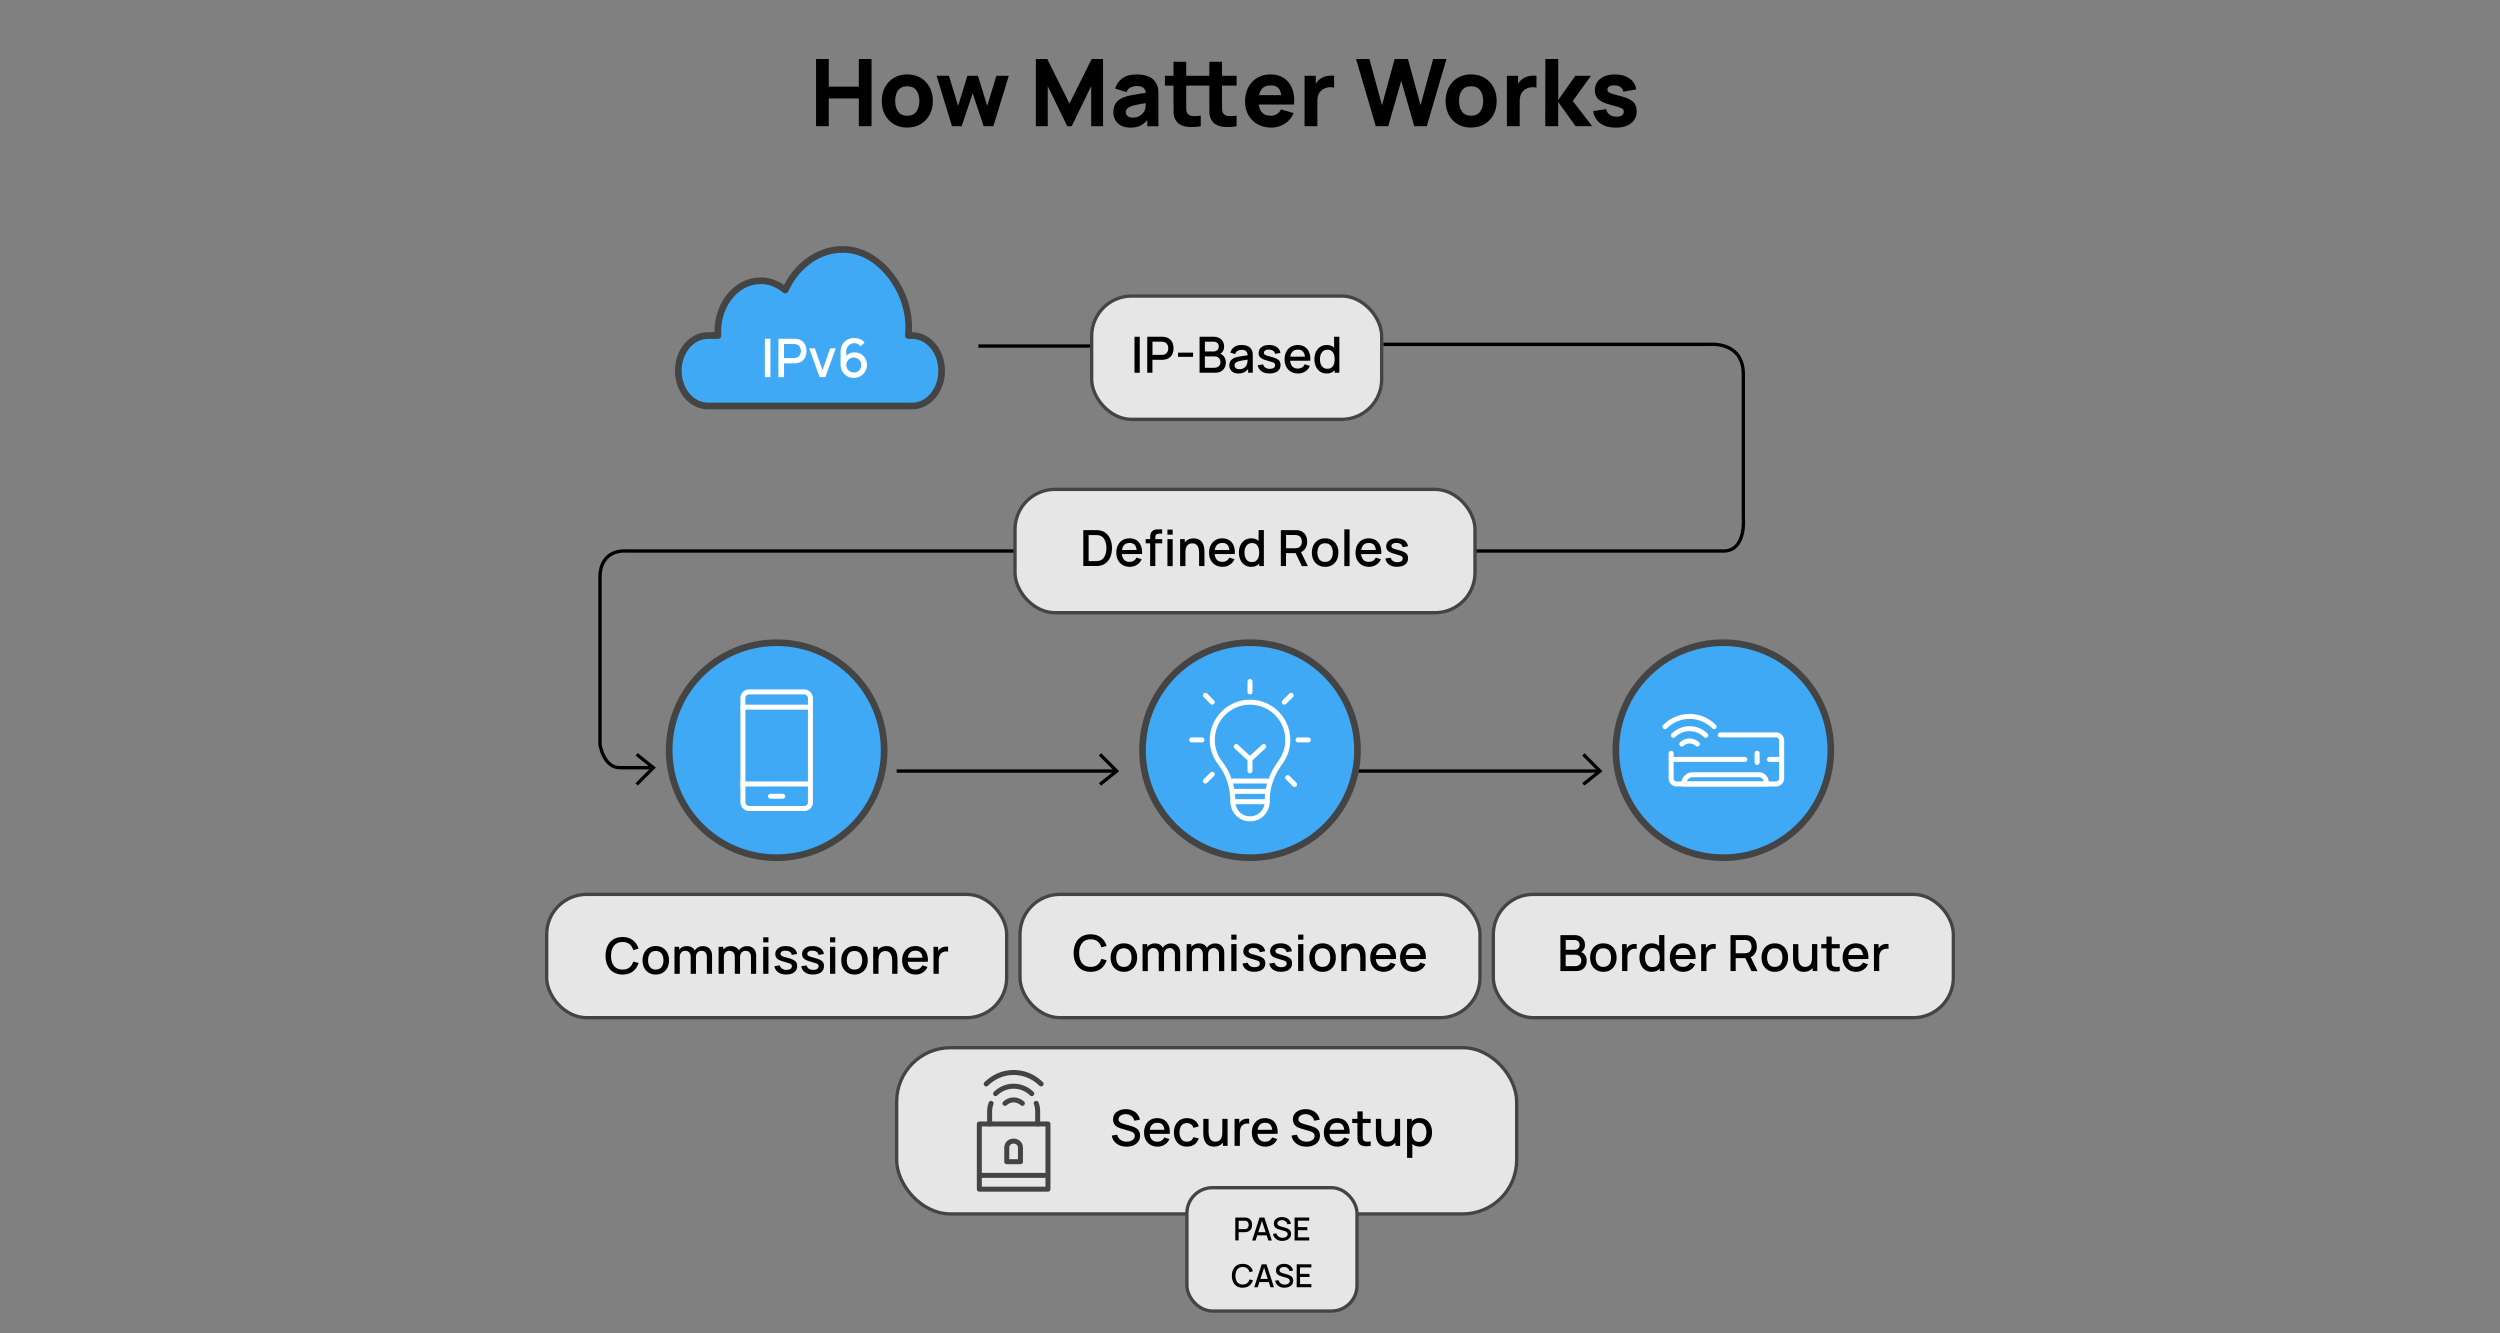 <svg xmlns="http://www.w3.org/2000/svg" id="Layer_1" data-name="Layer 1" viewBox="0 0 750 400"><rect x="0" y="0" width="750" height="400" fill="#808080" stroke="none"/><defs><style>      .cls-1 {        fill: #e6e6e6;      }      .cls-1, .cls-2, .cls-3, .cls-4 {        stroke-linecap: round;        stroke-linejoin: round;      }      .cls-1, .cls-3, .cls-4 {        stroke: #444;      }      .cls-5, .cls-2, .cls-3 {        fill: none;      }      .cls-5, .cls-6 {        stroke: #000;        stroke-miterlimit: 10;      }      .cls-2 {        stroke: #fff;      }      .cls-2, .cls-3 {        stroke-width: 1.5px;      }      .cls-7, .cls-8 {        stroke-width: 0px;      }      .cls-4 {        fill: #3fa9f5;        stroke-width: 2px;      }      .cls-8, .cls-6 {        fill: #fff;      }    </style></defs><path class="cls-4" d="m266.7,121.81h6.91c4.91,0,8.89-4.73,8.89-10.57h0c0-5.84-3.98-10.57-8.89-10.57h-1.09c.41-4.91-.36-10.25-3.83-15.82-3.74-6.01-9.53-10.03-15.82-10.03-7.46,0-13.95,4.92-17.31,12.19-2.09-1.75-4.63-2.79-7.38-2.79-7.09,0-12.84,6.84-12.84,15.27,0,.4.02.79.05,1.17h-3.01c-4.91,0-8.89,4.73-8.89,10.57h0c0,5.84,3.98,10.57,8.89,10.57h60.24"></path><g><path class="cls-7" d="m244.82,37.86v-20.16h3.81v8.29h9.02v-8.29h3.81v20.16h-3.81v-8.32h-9.02v8.32h-3.81Z"></path><path class="cls-7" d="m272.17,38.28c-1.52,0-2.86-.34-4-1.02-1.15-.68-2.04-1.62-2.68-2.82-.64-1.2-.96-2.58-.96-4.14s.33-2.97.98-4.17,1.55-2.14,2.7-2.81,2.47-1.01,3.96-1.01,2.86.34,4.01,1.02c1.15.68,2.05,1.62,2.7,2.82s.97,2.58.97,4.14-.32,2.95-.97,4.15c-.65,1.2-1.55,2.14-2.7,2.81s-2.49,1.01-4,1.01Zm0-3.56c1.22,0,2.13-.41,2.74-1.24.6-.83.9-1.89.9-3.18s-.31-2.42-.92-3.22-1.52-1.2-2.72-1.2c-.83,0-1.51.19-2.04.56s-.93.89-1.18,1.55c-.26.66-.39,1.43-.39,2.31,0,1.35.31,2.43.92,3.23s1.51,1.2,2.7,1.2Z"></path><path class="cls-7" d="m285.59,37.86l-4.62-15.15,3.72.03,2.74,9.02,2.79-9.02h3.16l2.79,9.02,2.74-9.02h3.72l-4.62,15.12h-2.91l-3.3-9.86-3.3,9.86h-2.91Z"></path><path class="cls-7" d="m310.76,37.86v-20.16h3.42l6.66,13.38,6.66-13.38h3.42v20.16h-3.56v-12.04l-5.85,12.04h-1.34l-5.85-12.04v12.04h-3.56Z"></path><path class="cls-7" d="m339.04,38.28c-1.08,0-2-.21-2.75-.62-.75-.42-1.32-.97-1.71-1.67-.39-.7-.58-1.46-.58-2.3,0-.7.11-1.34.32-1.92s.56-1.09,1.04-1.53c.48-.44,1.13-.81,1.94-1.11.56-.21,1.23-.39,2-.55.77-.16,1.65-.31,2.63-.46.98-.14,2.06-.31,3.23-.48l-1.37.76c0-.9-.21-1.55-.64-1.97-.43-.42-1.15-.63-2.16-.63-.56,0-1.14.14-1.75.41-.61.27-1.03.75-1.27,1.44l-3.44-1.09c.38-1.25,1.1-2.27,2.16-3.05s2.49-1.18,4.31-1.18c1.33,0,2.52.21,3.56.62,1.04.41,1.82,1.12,2.35,2.13.3.56.48,1.12.53,1.68.06.56.08,1.19.08,1.88v9.24h-3.33v-3.11l.48.64c-.74,1.02-1.53,1.75-2.39,2.21-.85.45-1.93.68-3.24.68Zm.81-3c.7,0,1.29-.12,1.77-.37.48-.25.86-.53,1.15-.85s.48-.58.58-.8c.2-.41.31-.89.34-1.44.03-.55.05-1,.05-1.36l1.12.28c-1.13.19-2.04.34-2.74.47-.7.13-1.27.24-1.69.34-.43.1-.81.21-1.13.34-.37.15-.67.31-.9.48-.23.17-.4.36-.5.57s-.16.43-.16.69c0,.34.09.64.26.89s.42.44.74.57c.32.13.7.2,1.13.2Z"></path><path class="cls-7" d="m349.48,25.68v-2.94h10.75v2.94h-10.75Zm10.75,12.18c-1.04.2-2.07.28-3.07.26-1-.02-1.9-.2-2.69-.53-.79-.33-1.39-.87-1.8-1.6-.37-.69-.57-1.39-.59-2.11-.02-.71-.03-1.52-.03-2.43v-12.91h3.81v12.68c0,.59,0,1.12.02,1.59.01.47.11.85.29,1.13.34.53.87.82,1.61.87s1.55,0,2.45-.11v3.16Zm0-12.18v-2.94h10.75v2.94h-10.75Zm10.75,12.18c-1.04.2-2.07.28-3.07.26-1-.02-1.9-.2-2.69-.53-.79-.33-1.39-.87-1.8-1.6-.37-.69-.57-1.39-.59-2.11-.02-.71-.03-1.52-.03-2.43v-12.91h3.81v12.68c0,.59,0,1.12.02,1.59.01.47.11.85.29,1.13.34.53.87.82,1.61.87s1.55,0,2.45-.11v3.16Z"></path><path class="cls-7" d="m381.37,38.28c-1.55,0-2.91-.33-4.09-1s-2.11-1.59-2.77-2.76-1-2.51-1-4.03c0-1.65.33-3.09.98-4.31s1.55-2.17,2.7-2.85c1.15-.68,2.47-1.01,3.96-1.01,1.59,0,2.93.37,4.05,1.12,1.11.75,1.93,1.8,2.46,3.15.53,1.35.72,2.94.56,4.77h-3.77v-1.4c0-1.54-.25-2.65-.74-3.32s-1.29-1.02-2.4-1.02c-1.3,0-2.25.39-2.86,1.18-.61.79-.92,1.95-.92,3.49,0,1.41.31,2.5.92,3.27s1.51,1.16,2.7,1.16c.75,0,1.39-.16,1.92-.49.53-.33.94-.8,1.22-1.41l3.81,1.09c-.57,1.38-1.47,2.46-2.69,3.22-1.23.76-2.57,1.15-4.03,1.15Zm-5.01-6.92v-2.83h10.02v2.83h-10.02Z"></path><path class="cls-7" d="m391.37,37.86v-15.12h3.36v3.7l-.36-.48c.2-.52.46-1,.78-1.43.33-.43.73-.78,1.2-1.06.36-.22.76-.4,1.19-.53.43-.13.87-.21,1.33-.24.46-.03.92-.02,1.37.04v3.56c-.42-.13-.91-.17-1.46-.13s-1.06.17-1.5.39c-.45.21-.83.48-1.13.82-.31.34-.54.74-.7,1.2-.16.46-.24.98-.24,1.56v7.73h-3.84Z"></path><path class="cls-7" d="m412.73,37.86l-5.91-20.16h4l3.78,13.86,3.78-13.83,4-.03,3.78,13.86,3.78-13.86h4l-5.91,20.16h-3.75l-3.91-13.61-3.91,13.61h-3.75Z"></path><path class="cls-7" d="m441.32,38.28c-1.52,0-2.86-.34-4-1.02-1.15-.68-2.04-1.62-2.68-2.82-.64-1.2-.96-2.58-.96-4.14s.33-2.97.98-4.17,1.55-2.14,2.7-2.81,2.47-1.01,3.96-1.01,2.86.34,4.01,1.02c1.15.68,2.05,1.62,2.7,2.82s.97,2.58.97,4.14-.32,2.95-.97,4.15c-.65,1.2-1.55,2.14-2.7,2.81s-2.49,1.01-4,1.01Zm0-3.56c1.22,0,2.13-.41,2.74-1.24.6-.83.9-1.89.9-3.18s-.31-2.42-.92-3.22-1.52-1.2-2.72-1.2c-.83,0-1.51.19-2.04.56s-.93.89-1.18,1.55c-.26.66-.39,1.43-.39,2.31,0,1.35.31,2.43.92,3.23s1.51,1.2,2.7,1.2Z"></path><path class="cls-7" d="m452.07,37.86v-15.12h3.36v3.7l-.36-.48c.2-.52.46-1,.78-1.43.33-.43.73-.78,1.2-1.06.36-.22.76-.4,1.19-.53.43-.13.87-.21,1.33-.24.46-.03.91-.02,1.37.04v3.56c-.42-.13-.91-.17-1.46-.13-.56.04-1.06.17-1.5.39-.45.21-.83.48-1.13.82-.31.34-.54.74-.7,1.2-.16.46-.24.98-.24,1.56v7.73h-3.84Z"></path><path class="cls-7" d="m463.58,37.86l.03-20.16h3.86v12.32l5.12-7.28h4.7l-5.46,7.56,5.82,7.56h-4.96l-5.24-7.28v7.28h-3.89Z"></path><path class="cls-7" d="m484.69,38.28c-1.9,0-3.44-.43-4.61-1.29s-1.88-2.08-2.13-3.66l3.89-.59c.16.71.51,1.26,1.06,1.67s1.24.6,2.08.6c.69,0,1.22-.13,1.6-.4.37-.27.56-.64.56-1.11,0-.3-.07-.54-.22-.72-.15-.18-.48-.36-1-.54-.52-.18-1.32-.41-2.42-.7-1.23-.32-2.22-.67-2.95-1.06-.74-.39-1.27-.86-1.6-1.41-.33-.55-.49-1.21-.49-1.98,0-.97.25-1.81.74-2.53.49-.71,1.19-1.26,2.09-1.65.9-.39,1.96-.58,3.18-.58s2.24.18,3.15.55,1.65.88,2.22,1.55c.56.67.91,1.47,1.04,2.38l-3.89.7c-.07-.56-.31-1-.73-1.33-.42-.33-.99-.52-1.71-.57-.7-.05-1.26.05-1.69.28-.42.23-.64.57-.64,1.01,0,.26.09.48.27.66.18.18.56.36,1.13.55.57.19,1.45.43,2.62.73,1.15.3,2.07.65,2.77,1.04s1.2.87,1.52,1.43c.32.56.48,1.23.48,2.01,0,1.55-.56,2.77-1.68,3.65-1.12.89-2.67,1.33-4.65,1.33Z"></path></g><g><path class="cls-8" d="m229.46,113.14v-11.52h1.67v11.52h-1.67Z"></path><path class="cls-8" d="m233.53,113.14v-11.52h4.66c.11,0,.25,0,.42.01.17,0,.32.03.47.05.64.1,1.17.32,1.6.66s.75.76.96,1.27c.21.51.32,1.08.32,1.7s-.11,1.19-.32,1.7-.53.94-.96,1.27c-.43.34-.96.56-1.6.66-.15.02-.31.04-.48.05s-.31.02-.41.02h-2.98v4.14h-1.67Zm1.67-5.72h2.92c.11,0,.23,0,.36-.02s.25-.03.37-.06c.34-.08.62-.23.82-.44.21-.22.36-.46.45-.75.09-.28.14-.56.14-.85s-.05-.56-.14-.84c-.09-.28-.24-.53-.45-.74s-.48-.36-.82-.44c-.12-.03-.24-.05-.37-.06s-.25-.02-.36-.02h-2.92v4.22Z"></path><path class="cls-8" d="m245.9,113.14l-3.14-8.64h1.69l2.3,6.54,2.3-6.54h1.69l-3.14,8.64h-1.7Z"></path><path class="cls-8" d="m256.13,113.38c-.75,0-1.42-.18-2.02-.53s-1.07-.84-1.42-1.46c-.35-.62-.52-1.32-.52-2.11v-3.67c0-.84.17-1.57.52-2.21.35-.63.83-1.13,1.46-1.48.62-.35,1.34-.53,2.15-.53.61,0,1.18.11,1.71.34s.99.57,1.38,1.02l-1.22,1.14c-.22-.28-.49-.51-.82-.68-.33-.17-.68-.25-1.05-.25-.48,0-.9.11-1.26.34s-.65.52-.85.89c-.21.37-.31.76-.31,1.18v2.11l-.33-.37c.33-.43.74-.77,1.23-1.02.49-.25,1.02-.38,1.58-.38.71,0,1.35.17,1.92.5.56.33,1,.79,1.33,1.36.32.57.48,1.21.48,1.93s-.18,1.37-.54,1.96c-.36.58-.84,1.05-1.44,1.39-.6.34-1.26.52-1.97.52Zm0-1.61c.42,0,.79-.1,1.14-.3.34-.2.61-.47.82-.82.2-.34.3-.72.3-1.14s-.1-.79-.3-1.14c-.2-.34-.47-.61-.81-.82-.34-.2-.72-.3-1.14-.3s-.8.1-1.14.3c-.34.2-.62.47-.82.82-.2.34-.3.72-.3,1.14s.1.79.3,1.13c.2.34.47.62.82.82s.72.31,1.14.31Z"></path></g><line class="cls-6" x1="293.5" y1="103.81" x2="330.5" y2="103.81"></line><path class="cls-5" d="m415,103.31h98s10-1,10,9v43s1,10-6,10h-84"></path><g><path class="cls-5" d="m195,230.31h-9c-5,0-6-7-6-7v-50c0-9,8-8,8-8h121"></path><polyline class="cls-5" points="191 226.31 196 230.31 191 235.31"></polyline></g><g><line class="cls-5" x1="269" y1="231.31" x2="335" y2="231.31"></line><polyline class="cls-5" points="330 226.31 335 231.31 330 235.31"></polyline></g><g><line class="cls-5" x1="400" y1="231.31" x2="480" y2="231.31"></line><polyline class="cls-5" points="475 226.31 480 231.31 475 235.31"></polyline></g><rect class="cls-1" x="327.5" y="88.81" width="87" height="37" rx="12" ry="12"></rect><rect class="cls-1" x="304.5" y="146.81" width="138" height="37" rx="12" ry="12"></rect><rect class="cls-1" x="269" y="314.31" width="186" height="49.87" rx="16.17" ry="16.17"></rect><rect class="cls-1" x="164" y="268.31" width="138" height="37" rx="12" ry="12"></rect><rect class="cls-1" x="306" y="268.31" width="138" height="37" rx="12" ry="12"></rect><rect class="cls-1" x="356.07" y="356.31" width="51.03" height="37" rx="7.66" ry="7.66"></rect><rect class="cls-1" x="448" y="268.31" width="138" height="37" rx="12" ry="12"></rect><g><path class="cls-7" d="m340.35,111.83v-10.8h1.57v10.8h-1.57Z"></path><path class="cls-7" d="m344.17,111.83v-10.8h4.37c.1,0,.23,0,.39,0,.16,0,.3.03.44.05.6.1,1.1.3,1.5.62.4.32.7.71.9,1.19.2.48.3,1.01.3,1.59s-.1,1.12-.3,1.6c-.2.48-.5.88-.9,1.19-.4.32-.9.52-1.5.62-.14.02-.29.04-.45.04-.16,0-.29.02-.39.02h-2.8v3.88h-1.57Zm1.57-5.36h2.74c.1,0,.21,0,.33-.02s.24-.03.35-.05c.32-.07.58-.21.77-.42.2-.2.33-.44.42-.7s.13-.53.13-.79-.04-.53-.13-.79c-.08-.26-.22-.5-.42-.7-.19-.2-.45-.34-.77-.42-.11-.03-.23-.05-.35-.06s-.23-.02-.33-.02h-2.74v3.96Z"></path><path class="cls-7" d="m353.42,107.05v-1.26h4.5v1.26h-4.5Z"></path><path class="cls-7" d="m359.87,111.83v-10.8h4.25c.68,0,1.26.14,1.72.42.46.28.82.64,1.05,1.08.24.44.35.91.35,1.4,0,.59-.15,1.11-.44,1.53-.29.43-.69.71-1.18.87l-.02-.37c.69.17,1.22.5,1.59.99s.56,1.07.56,1.72-.13,1.19-.38,1.66c-.25.47-.62.84-1.1,1.1-.48.26-1.07.39-1.75.39h-4.65Zm1.59-6.39h2.63c.29,0,.55-.06.78-.18.23-.12.42-.29.56-.51.14-.22.21-.49.21-.81,0-.42-.14-.76-.42-1.04-.28-.27-.66-.4-1.12-.4h-2.63v2.93Zm0,4.9h2.82c.35,0,.67-.07.96-.2.28-.13.5-.33.67-.58.16-.25.24-.55.24-.9,0-.32-.07-.62-.21-.88-.14-.26-.35-.47-.62-.62-.27-.15-.58-.23-.94-.23h-2.92v3.42Z"></path><path class="cls-7" d="m371.53,112.05c-.6,0-1.1-.11-1.51-.33-.41-.22-.71-.52-.92-.89-.21-.37-.31-.77-.31-1.21,0-.41.07-.77.22-1.08.14-.31.36-.57.64-.79.29-.22.64-.39,1.05-.53.36-.1.77-.2,1.22-.28s.93-.15,1.44-.22c.5-.07,1-.14,1.5-.21l-.57.31c0-.63-.12-1.11-.4-1.41-.28-.31-.75-.46-1.43-.46-.43,0-.82.1-1.17.3-.36.2-.6.52-.74.98l-1.46-.45c.2-.69.58-1.25,1.14-1.66s1.31-.62,2.25-.62c.72,0,1.36.12,1.89.37.54.25.93.64,1.18,1.17.13.27.21.54.24.84.03.29.04.61.04.95v4.99h-1.39v-1.85l.27.24c-.33.62-.76,1.08-1.28,1.38s-1.15.45-1.91.45Zm.28-1.28c.44,0,.83-.08,1.15-.24.32-.16.58-.36.77-.6.19-.25.32-.5.38-.77.08-.24.13-.51.15-.81.01-.3.02-.54.02-.72l.51.19c-.49.07-.94.14-1.35.2-.41.06-.77.12-1.1.18-.33.06-.62.12-.87.21-.21.08-.41.17-.57.27-.17.11-.3.23-.4.38s-.15.33-.15.55.05.4.16.58c.11.18.27.32.48.42s.49.16.83.16Z"></path><path class="cls-7" d="m380.88,112.05c-.98,0-1.79-.22-2.41-.65-.62-.44-1-1.05-1.14-1.84l1.6-.25c.1.42.33.75.69.99.36.24.81.36,1.35.36.49,0,.87-.1,1.15-.3.28-.2.42-.47.42-.82,0-.21-.05-.37-.15-.5-.1-.13-.3-.25-.61-.37-.31-.11-.78-.26-1.42-.43-.7-.18-1.25-.38-1.65-.58-.41-.21-.7-.45-.87-.73-.17-.28-.26-.61-.26-1.01,0-.49.13-.92.39-1.28.26-.36.63-.65,1.1-.85.47-.2,1.03-.3,1.66-.3s1.17.1,1.66.29c.49.19.88.47,1.18.83s.48.78.54,1.26l-1.6.29c-.06-.39-.24-.7-.55-.92-.31-.23-.71-.35-1.21-.37-.47-.02-.86.06-1.15.24-.29.18-.44.42-.44.73,0,.18.06.33.17.46.11.12.33.24.66.36s.81.25,1.44.41c.68.17,1.22.37,1.62.58.4.21.69.46.86.76.17.29.26.65.26,1.06,0,.8-.29,1.43-.87,1.88-.58.46-1.39.68-2.41.68Z"></path><path class="cls-7" d="m389.42,112.05c-.8,0-1.51-.18-2.12-.53-.61-.35-1.08-.85-1.42-1.48s-.51-1.37-.51-2.2c0-.88.17-1.65.5-2.3.33-.65.8-1.15,1.39-1.51.59-.35,1.29-.53,2.08-.53s1.53.19,2.11.57c.58.38,1.01.93,1.3,1.63.29.71.4,1.54.34,2.51h-1.57v-.57c0-.94-.19-1.63-.54-2.08-.35-.45-.88-.68-1.59-.68-.79,0-1.38.25-1.77.74-.39.5-.59,1.21-.59,2.15s.2,1.58.59,2.07c.4.49.96.73,1.71.73.49,0,.91-.11,1.27-.33s.64-.54.84-.96l1.54.49c-.32.72-.79,1.29-1.43,1.68-.64.4-1.35.6-2.14.6Zm-2.89-3.83v-1.22h5.78v1.22h-5.78Z"></path><path class="cls-7" d="m397.99,112.05c-.75,0-1.41-.19-1.95-.56-.55-.38-.97-.88-1.27-1.53-.3-.65-.45-1.38-.45-2.19s.15-1.54.45-2.19c.3-.64.73-1.15,1.28-1.52s1.21-.56,1.97-.56,1.41.19,1.93.56.92.88,1.19,1.53c.27.65.4,1.37.4,2.18s-.13,1.54-.41,2.18c-.27.64-.67,1.16-1.19,1.54-.53.38-1.17.56-1.95.56Zm.22-1.42c.51,0,.93-.12,1.26-.37.33-.25.56-.58.71-1.01.15-.43.22-.92.22-1.48s-.08-1.05-.23-1.49c-.15-.43-.39-.76-.71-1s-.72-.36-1.21-.36c-.52,0-.95.13-1.28.38-.33.26-.58.6-.75,1.03-.16.43-.24.91-.24,1.44s.08,1.02.24,1.45c.16.43.41.78.74,1.03.33.25.74.38,1.24.38Zm2.2,1.19v-5.83h-.18v-4.97h1.58v10.8h-1.4Z"></path></g><g><path class="cls-7" d="m324.99,169.83v-10.8h3.38c.1,0,.29,0,.56,0,.27,0,.53.03.78.06.85.11,1.56.41,2.13.91s1.01,1.13,1.31,1.9c.3.77.44,1.61.44,2.52s-.15,1.77-.44,2.53c-.29.77-.73,1.4-1.31,1.9s-1.29.8-2.13.9c-.25.04-.51.05-.78.06-.27,0-.46,0-.56,0h-3.38Zm1.6-1.49h1.78c.17,0,.37,0,.61-.02.23,0,.44-.03.62-.06.55-.11,1-.34,1.34-.72.34-.37.59-.83.75-1.38s.24-1.12.24-1.74-.08-1.22-.25-1.77-.42-1-.76-1.37c-.34-.37-.78-.6-1.32-.7-.18-.04-.39-.06-.63-.06-.24,0-.44-.01-.6-.01h-1.78v7.81Z"></path><path class="cls-7" d="m338.94,170.05c-.81,0-1.51-.18-2.12-.53-.61-.35-1.08-.85-1.42-1.48-.34-.63-.51-1.37-.51-2.2,0-.88.17-1.65.5-2.3.33-.65.8-1.15,1.39-1.51.59-.35,1.29-.53,2.08-.53s1.53.19,2.11.57c.58.38,1.01.93,1.3,1.63s.4,1.54.34,2.51h-1.57v-.57c-.01-.94-.19-1.63-.54-2.08-.35-.45-.88-.68-1.59-.68-.79,0-1.38.25-1.77.74-.4.5-.59,1.21-.59,2.15s.2,1.58.59,2.07c.4.49.96.73,1.71.73.49,0,.91-.11,1.27-.33s.64-.54.84-.96l1.54.49c-.31.72-.79,1.29-1.43,1.68-.64.4-1.35.6-2.14.6Zm-2.89-3.83v-1.22h5.78v1.22h-5.78Z"></path><path class="cls-7" d="m343.7,162.99v-1.26h4.96v1.26h-4.96Zm1.34,6.84v-8.38c0-.21,0-.42.02-.66s.06-.46.13-.69c.07-.23.19-.44.36-.63.21-.22.43-.38.67-.48.25-.09.49-.15.73-.16.24-.02.47-.02.67-.02h1.02v1.29h-.95c-.37,0-.65.09-.83.27-.18.18-.27.44-.27.78v8.68h-1.57Zm5.19-9.43v-1.52h1.57v1.52h-1.57Zm0,9.43v-8.1h1.57v8.1h-1.57Z"></path><path class="cls-7" d="m354.04,169.83v-8.1h1.4v2.34h.19v5.76h-1.59Zm5.69,0v-3.98c0-.31-.03-.64-.08-.97s-.15-.64-.3-.93c-.15-.29-.36-.52-.62-.69-.27-.17-.62-.26-1.05-.26-.28,0-.54.05-.79.14s-.47.24-.66.45-.33.47-.44.81c-.11.34-.16.74-.16,1.22l-.97-.37c0-.73.14-1.38.41-1.95s.67-1,1.19-1.32c.52-.32,1.14-.47,1.87-.47.56,0,1.03.09,1.41.27.38.18.69.42.93.71.24.29.42.61.54.96.12.35.21.68.25,1.01.05.33.07.62.07.87v4.5h-1.59Z"></path><path class="cls-7" d="m366.77,170.05c-.81,0-1.51-.18-2.12-.53-.61-.35-1.08-.85-1.42-1.48-.34-.63-.51-1.37-.51-2.2,0-.88.17-1.65.5-2.3.33-.65.8-1.15,1.39-1.51.59-.35,1.29-.53,2.08-.53s1.53.19,2.11.57c.58.38,1.01.93,1.3,1.63s.4,1.54.34,2.51h-1.57v-.57c-.01-.94-.19-1.63-.54-2.08-.35-.45-.88-.68-1.59-.68-.79,0-1.38.25-1.77.74-.4.5-.59,1.21-.59,2.15s.2,1.58.59,2.07c.4.49.96.73,1.71.73.49,0,.91-.11,1.27-.33s.64-.54.84-.96l1.54.49c-.31.72-.79,1.29-1.43,1.68-.64.4-1.35.6-2.14.6Zm-2.89-3.83v-1.22h5.78v1.22h-5.78Z"></path><path class="cls-7" d="m375.34,170.05c-.75,0-1.41-.19-1.95-.56-.55-.38-.97-.88-1.27-1.53-.3-.65-.45-1.38-.45-2.19s.15-1.54.45-2.19c.3-.64.73-1.15,1.28-1.52.55-.37,1.21-.56,1.97-.56s1.41.19,1.93.56c.52.37.92.88,1.19,1.53.27.65.4,1.37.4,2.18s-.13,1.54-.41,2.18c-.27.64-.67,1.16-1.19,1.54-.52.38-1.17.56-1.95.56Zm.22-1.42c.51,0,.93-.12,1.26-.37.32-.25.56-.58.71-1.01s.23-.92.23-1.48-.08-1.05-.23-1.49c-.15-.43-.39-.76-.71-1s-.72-.36-1.21-.36c-.52,0-.95.13-1.28.38-.33.26-.58.6-.75,1.03-.16.43-.24.91-.24,1.44s.08,1.02.24,1.45c.16.43.41.78.73,1.03.33.25.74.38,1.24.38Zm2.2,1.19v-5.83h-.18v-4.97h1.58v10.8h-1.39Z"></path><path class="cls-7" d="m384.25,169.83v-10.8h4.37c.1,0,.23,0,.39,0,.16,0,.3.03.44.05.6.1,1.1.3,1.5.62.4.32.7.71.9,1.19s.3,1.01.3,1.59c0,.86-.22,1.6-.66,2.22-.44.62-1.1,1.01-1.98,1.17l-.64.07h-3.06v3.88h-1.57Zm1.57-5.36h2.74c.1,0,.21,0,.33-.02.12,0,.24-.03.35-.05.32-.07.58-.21.77-.42s.33-.44.42-.7.13-.53.13-.79-.04-.53-.13-.79c-.08-.26-.22-.5-.42-.7-.2-.2-.45-.34-.77-.42-.11-.03-.23-.05-.35-.06-.12,0-.23-.02-.33-.02h-2.74v3.96Zm4.75,5.36l-2.13-4.39,1.58-.4,2.34,4.8h-1.79Z"></path><path class="cls-7" d="m397.53,170.05c-.81,0-1.51-.18-2.11-.55-.6-.37-1.05-.87-1.38-1.51s-.48-1.38-.48-2.22.17-1.59.5-2.23.79-1.14,1.39-1.5c.6-.36,1.29-.54,2.09-.54s1.51.18,2.11.55c.59.37,1.05.87,1.38,1.51s.49,1.38.49,2.21-.16,1.59-.49,2.23-.79,1.14-1.38,1.51-1.29.54-2.1.54Zm0-1.48c.77,0,1.35-.26,1.74-.78.38-.52.57-1.2.57-2.02s-.19-1.52-.58-2.03c-.39-.51-.96-.76-1.73-.76-.53,0-.96.12-1.3.36-.34.24-.59.56-.76.98-.17.42-.25.9-.25,1.45,0,.85.2,1.53.58,2.04s.96.77,1.72.77Z"></path><path class="cls-7" d="m403.3,169.83v-11.03h1.57v11.03h-1.57Z"></path><path class="cls-7" d="m410.71,170.05c-.81,0-1.51-.18-2.12-.53-.61-.35-1.08-.85-1.42-1.48s-.51-1.37-.51-2.2c0-.88.17-1.65.5-2.3.33-.65.8-1.15,1.39-1.51.59-.35,1.29-.53,2.08-.53s1.53.19,2.11.57c.58.38,1.01.93,1.3,1.63.29.71.4,1.54.34,2.51h-1.57v-.57c-.01-.94-.19-1.63-.54-2.08-.35-.45-.88-.68-1.59-.68-.79,0-1.38.25-1.77.74-.4.5-.59,1.21-.59,2.15s.2,1.58.59,2.07c.4.49.96.73,1.71.73.49,0,.91-.11,1.27-.33s.64-.54.84-.96l1.54.49c-.31.72-.79,1.29-1.43,1.68-.64.4-1.35.6-2.14.6Zm-2.89-3.83v-1.22h5.78v1.22h-5.78Z"></path><path class="cls-7" d="m419.16,170.05c-.98,0-1.79-.22-2.41-.65-.62-.44-1-1.05-1.14-1.84l1.6-.25c.1.42.33.75.69.99.36.24.81.36,1.35.36.49,0,.87-.1,1.15-.3.28-.2.42-.47.42-.82,0-.21-.05-.37-.15-.5-.1-.13-.3-.25-.61-.37-.31-.11-.78-.26-1.42-.43-.7-.18-1.25-.38-1.65-.58s-.7-.45-.87-.73c-.17-.28-.26-.61-.26-1.01,0-.49.13-.92.39-1.28.26-.36.63-.65,1.1-.85.47-.2,1.03-.3,1.66-.3s1.17.1,1.66.29c.49.19.88.47,1.18.83s.48.78.54,1.26l-1.61.29c-.05-.39-.24-.7-.55-.92-.31-.23-.71-.35-1.21-.37-.48-.02-.86.06-1.16.24-.29.18-.44.42-.44.73,0,.18.06.33.17.46.11.12.33.24.66.36s.8.25,1.44.41c.68.17,1.22.37,1.62.58.4.21.69.46.86.76s.26.65.26,1.06c0,.8-.29,1.43-.87,1.88s-1.39.68-2.41.68Z"></path></g><g><path class="cls-7" d="m186.76,292.36c-1.08,0-2-.24-2.76-.71-.76-.47-1.34-1.13-1.74-1.98s-.6-1.83-.6-2.94.2-2.09.6-2.94.98-1.5,1.74-1.98,1.68-.71,2.76-.71c1.25,0,2.28.32,3.09.95s1.39,1.48,1.71,2.54l-1.59.43c-.21-.75-.58-1.35-1.12-1.78-.54-.43-1.23-.64-2.09-.64-.76,0-1.4.17-1.91.52-.51.34-.89.83-1.15,1.45-.26.62-.39,1.34-.39,2.17,0,.83.12,1.55.38,2.17s.64,1.1,1.16,1.45,1.15.52,1.92.52c.86,0,1.55-.22,2.09-.65s.91-1.02,1.12-1.77l1.59.43c-.32,1.07-.89,1.91-1.71,2.54s-1.85.94-3.09.94Z"></path><path class="cls-7" d="m196.73,292.36c-.81,0-1.51-.18-2.11-.55-.6-.37-1.05-.87-1.38-1.51-.32-.64-.48-1.38-.48-2.22s.17-1.59.5-2.23.79-1.14,1.39-1.5c.59-.36,1.29-.54,2.08-.54s1.51.18,2.11.55,1.05.87,1.38,1.51c.33.64.49,1.38.49,2.21s-.16,1.59-.49,2.23c-.33.64-.79,1.14-1.38,1.51-.59.36-1.29.54-2.1.54Zm0-1.48c.77,0,1.35-.26,1.74-.78.38-.52.57-1.2.57-2.02s-.19-1.52-.58-2.03c-.39-.51-.96-.76-1.73-.76-.53,0-.96.12-1.3.36s-.59.57-.76.98c-.17.42-.25.9-.25,1.45,0,.85.2,1.53.58,2.04.39.51.96.76,1.72.76Z"></path><path class="cls-7" d="m202.35,292.14v-8.1h1.4v2.34h.18v5.76h-1.58Zm4.86,0v-5.02c0-.59-.14-1.05-.44-1.39-.3-.33-.7-.5-1.2-.5s-.89.17-1.2.51c-.3.34-.45.79-.45,1.33l-.75-.48c0-.53.13-1,.38-1.42s.6-.74,1.04-.98c.43-.24.93-.36,1.48-.36s1.06.12,1.47.36c.41.24.71.58.93,1.02.21.44.32.94.32,1.52v5.41h-1.58Zm4.85,0v-5.05c0-.58-.14-1.04-.44-1.37-.3-.33-.7-.49-1.19-.49-.3,0-.57.07-.82.21-.25.14-.45.34-.6.62s-.23.61-.23,1.02l-.76-.38c0-.57.11-1.07.36-1.5.25-.43.6-.76,1.03-1,.43-.24.92-.36,1.46-.36.88,0,1.55.26,2.03.79.48.52.72,1.22.72,2.09v5.42h-1.58Z"></path><path class="cls-7" d="m215.58,292.14v-8.1h1.4v2.34h.18v5.76h-1.58Zm4.86,0v-5.02c0-.59-.14-1.05-.44-1.39-.3-.33-.7-.5-1.2-.5s-.89.17-1.2.51c-.3.34-.45.79-.45,1.33l-.75-.48c0-.53.13-1,.38-1.42s.6-.74,1.04-.98c.43-.24.93-.36,1.48-.36s1.06.12,1.47.36c.41.24.71.58.93,1.02.21.44.32.94.32,1.52v5.41h-1.58Zm4.85,0v-5.05c0-.58-.14-1.04-.44-1.37-.3-.33-.7-.49-1.19-.49-.3,0-.57.07-.82.21-.25.14-.45.34-.6.62s-.23.61-.23,1.02l-.76-.38c0-.57.11-1.07.36-1.5.25-.43.6-.76,1.03-1,.43-.24.92-.36,1.46-.36.88,0,1.55.26,2.03.79.48.52.72,1.22.72,2.09v5.42h-1.58Z"></path><path class="cls-7" d="m228.96,282.71v-1.52h1.57v1.52h-1.57Zm0,9.43v-8.1h1.57v8.1h-1.57Z"></path><path class="cls-7" d="m235.88,292.36c-.99,0-1.79-.22-2.41-.65-.62-.44-1-1.05-1.14-1.84l1.61-.25c.1.42.33.75.69.99.36.24.81.36,1.35.36.49,0,.87-.1,1.15-.3.28-.2.42-.47.42-.82,0-.21-.05-.37-.15-.5-.1-.13-.3-.25-.61-.36-.31-.11-.78-.26-1.42-.43-.69-.18-1.25-.37-1.65-.58-.41-.21-.7-.45-.87-.73-.17-.28-.26-.61-.26-1.01,0-.49.13-.92.39-1.28.26-.36.63-.65,1.1-.85.47-.2,1.03-.3,1.66-.3s1.17.1,1.66.29c.48.19.88.47,1.18.83.3.36.48.78.54,1.26l-1.61.29c-.05-.39-.24-.7-.55-.92-.31-.23-.71-.35-1.21-.37-.48-.02-.86.06-1.16.24-.29.18-.44.42-.44.73,0,.18.06.33.17.46s.33.24.66.36.8.25,1.44.41c.68.17,1.22.37,1.62.58.4.21.69.46.86.76.17.29.26.65.26,1.06,0,.8-.29,1.43-.87,1.88-.58.46-1.39.68-2.41.68Z"></path><path class="cls-7" d="m243.92,292.36c-.99,0-1.79-.22-2.41-.65-.62-.44-1-1.05-1.14-1.84l1.61-.25c.1.42.33.75.69.99.36.24.81.36,1.35.36.49,0,.87-.1,1.15-.3.28-.2.42-.47.42-.82,0-.21-.05-.37-.15-.5-.1-.13-.3-.25-.61-.36-.31-.11-.78-.26-1.42-.43-.69-.18-1.25-.37-1.65-.58-.41-.21-.7-.45-.87-.73-.17-.28-.26-.61-.26-1.01,0-.49.13-.92.39-1.28.26-.36.63-.65,1.1-.85.47-.2,1.03-.3,1.66-.3s1.17.1,1.66.29c.48.19.88.47,1.18.83.3.36.48.78.54,1.26l-1.61.29c-.05-.39-.24-.7-.55-.92-.31-.23-.71-.35-1.21-.37-.48-.02-.86.06-1.16.24-.29.18-.44.42-.44.73,0,.18.06.33.17.46s.33.24.66.36.8.25,1.44.41c.68.17,1.22.37,1.62.58.4.21.69.46.86.76.17.29.26.65.26,1.06,0,.8-.29,1.43-.87,1.88-.58.46-1.39.68-2.41.68Z"></path><path class="cls-7" d="m249.01,282.71v-1.52h1.57v1.52h-1.57Zm0,9.43v-8.1h1.57v8.1h-1.57Z"></path><path class="cls-7" d="m256.35,292.36c-.81,0-1.51-.18-2.11-.55-.59-.37-1.05-.87-1.38-1.51s-.48-1.38-.48-2.22.17-1.59.5-2.23c.33-.64.79-1.14,1.39-1.5.6-.36,1.29-.54,2.08-.54s1.51.18,2.11.55c.6.37,1.06.87,1.38,1.51.32.64.49,1.38.49,2.21s-.16,1.59-.49,2.23c-.33.64-.79,1.14-1.38,1.51-.6.36-1.29.54-2.1.54Zm0-1.48c.78,0,1.35-.26,1.74-.78.38-.52.57-1.2.57-2.02s-.19-1.52-.58-2.03c-.39-.51-.96-.76-1.73-.76-.52,0-.96.12-1.3.36-.34.24-.59.57-.76.98-.17.42-.25.9-.25,1.45,0,.85.19,1.53.58,2.04.39.51.96.76,1.72.76Z"></path><path class="cls-7" d="m261.96,292.14v-8.1h1.4v2.34h.19v5.76h-1.59Zm5.69,0v-3.98c0-.32-.03-.64-.08-.97-.05-.33-.15-.64-.3-.93s-.36-.51-.62-.69c-.27-.17-.62-.26-1.05-.26-.28,0-.54.05-.79.14-.25.09-.47.24-.66.45s-.33.47-.44.81-.16.74-.16,1.22l-.97-.37c0-.74.14-1.38.41-1.95.27-.56.67-1,1.18-1.32.52-.32,1.14-.47,1.87-.47.56,0,1.03.09,1.41.27.38.18.69.42.93.71.24.29.42.61.54.96.12.35.21.68.25,1.01s.07.62.07.87v4.5h-1.59Z"></path><path class="cls-7" d="m274.69,292.36c-.81,0-1.51-.18-2.12-.53s-1.08-.84-1.42-1.48c-.34-.63-.51-1.37-.51-2.2,0-.88.17-1.65.5-2.3.33-.65.8-1.15,1.39-1.51.59-.35,1.29-.53,2.08-.53s1.53.19,2.11.57c.58.38,1.01.93,1.3,1.63.29.71.4,1.54.34,2.51h-1.57v-.57c-.01-.94-.19-1.63-.54-2.08-.35-.45-.88-.67-1.59-.67-.79,0-1.38.25-1.77.74-.4.5-.59,1.21-.59,2.15s.2,1.58.59,2.07c.39.49.96.73,1.71.73.49,0,.91-.11,1.27-.33s.64-.54.84-.96l1.54.49c-.31.72-.79,1.29-1.43,1.68-.64.4-1.35.6-2.14.6Zm-2.89-3.83v-1.22h5.78v1.22h-5.78Z"></path><path class="cls-7" d="m280.05,292.14v-8.1h1.4v1.96l-.2-.25c.1-.26.23-.5.39-.72.16-.22.34-.4.55-.54.21-.15.43-.27.69-.35.25-.08.51-.13.78-.15.26-.02.52,0,.76.04v1.47c-.27-.07-.56-.09-.88-.06-.32.03-.62.13-.89.31-.25.17-.46.37-.6.6-.15.23-.25.5-.32.78-.07.29-.1.59-.1.91v4.09h-1.58Z"></path></g><g><path class="cls-7" d="m327.19,291.55c-1.08,0-2-.24-2.76-.71-.76-.47-1.34-1.13-1.74-1.98-.4-.85-.6-1.83-.6-2.94s.2-2.09.6-2.94c.4-.84.98-1.5,1.74-1.98.76-.47,1.68-.71,2.76-.71,1.25,0,2.28.32,3.09.95.82.63,1.39,1.48,1.71,2.54l-1.59.43c-.21-.76-.58-1.35-1.12-1.78-.54-.43-1.23-.64-2.09-.64-.77,0-1.4.17-1.91.52-.51.34-.89.83-1.15,1.45-.26.62-.39,1.34-.39,2.17,0,.83.12,1.55.38,2.17.26.62.64,1.1,1.15,1.45.51.35,1.15.52,1.92.52.85,0,1.55-.21,2.09-.65.54-.43.91-1.02,1.12-1.77l1.59.43c-.32,1.06-.89,1.91-1.71,2.54-.82.63-1.85.94-3.09.94Z"></path><path class="cls-7" d="m337.16,291.55c-.81,0-1.51-.18-2.11-.55-.59-.37-1.05-.87-1.38-1.51s-.48-1.38-.48-2.22.17-1.59.5-2.23c.33-.64.79-1.14,1.39-1.5.6-.36,1.29-.54,2.08-.54s1.51.18,2.11.55c.6.37,1.06.87,1.38,1.51.32.64.49,1.38.49,2.21s-.16,1.59-.49,2.23c-.33.64-.79,1.14-1.38,1.51-.6.36-1.29.54-2.1.54Zm0-1.48c.78,0,1.35-.26,1.74-.78.38-.52.57-1.2.57-2.02s-.19-1.52-.58-2.03c-.39-.51-.96-.76-1.73-.76-.52,0-.96.12-1.3.36-.34.24-.59.56-.76.98s-.25.9-.25,1.45c0,.85.19,1.53.58,2.04.39.51.96.77,1.72.77Z"></path><path class="cls-7" d="m342.77,291.33v-8.1h1.39v2.34h.18v5.76h-1.58Zm4.86,0v-5.02c0-.59-.14-1.05-.44-1.39-.3-.34-.7-.5-1.2-.5s-.89.17-1.2.51-.45.79-.45,1.33l-.75-.48c0-.53.13-1,.38-1.42.25-.42.6-.74,1.04-.98.44-.24.93-.36,1.48-.36s1.07.12,1.47.37c.41.24.71.58.93,1.02.21.44.32.94.32,1.52v5.41h-1.58Zm4.85,0v-5.05c0-.59-.14-1.04-.44-1.37s-.69-.49-1.18-.49c-.3,0-.57.07-.82.21-.25.14-.45.34-.6.62-.15.27-.23.61-.23,1.02l-.76-.38c-.01-.57.11-1.07.36-1.5.25-.43.6-.76,1.03-1,.43-.24.92-.36,1.46-.36.88,0,1.55.26,2.03.79.48.52.72,1.22.72,2.09v5.42h-1.58Z"></path><path class="cls-7" d="m356,291.33v-8.1h1.39v2.34h.18v5.76h-1.58Zm4.86,0v-5.02c0-.59-.14-1.05-.44-1.39-.3-.34-.7-.5-1.2-.5s-.89.17-1.2.51-.45.79-.45,1.33l-.75-.48c0-.53.13-1,.38-1.42.25-.42.6-.74,1.04-.98.44-.24.93-.36,1.48-.36s1.07.12,1.47.37c.41.24.71.58.93,1.02.21.44.32.94.32,1.52v5.41h-1.58Zm4.85,0v-5.05c0-.59-.14-1.04-.44-1.37s-.69-.49-1.18-.49c-.3,0-.57.07-.82.21-.25.14-.45.34-.6.62-.15.27-.23.61-.23,1.02l-.76-.38c-.01-.57.11-1.07.36-1.5.25-.43.6-.76,1.03-1,.43-.24.92-.36,1.46-.36.88,0,1.55.26,2.03.79.48.52.72,1.22.72,2.09v5.42h-1.58Z"></path><path class="cls-7" d="m369.39,281.9v-1.52h1.57v1.52h-1.57Zm0,9.43v-8.1h1.57v8.1h-1.57Z"></path><path class="cls-7" d="m376.3,291.55c-.98,0-1.79-.22-2.41-.65-.62-.44-1-1.05-1.14-1.84l1.6-.25c.1.42.33.75.69.99.36.24.81.36,1.35.36.49,0,.87-.1,1.15-.3.28-.2.42-.47.42-.82,0-.21-.05-.37-.15-.5-.1-.13-.3-.25-.61-.37-.31-.11-.78-.26-1.42-.43-.7-.18-1.25-.38-1.65-.58-.41-.21-.7-.45-.87-.73-.17-.28-.26-.61-.26-1.01,0-.49.13-.92.39-1.28.26-.36.63-.65,1.1-.85.47-.2,1.03-.3,1.66-.3s1.17.1,1.66.29c.49.19.88.47,1.18.83s.48.78.54,1.26l-1.6.29c-.06-.39-.24-.7-.55-.92-.31-.23-.71-.35-1.21-.37-.47-.02-.86.06-1.15.24-.29.18-.44.42-.44.73,0,.18.06.33.17.46.11.12.33.24.66.36s.81.25,1.44.41c.68.17,1.22.37,1.62.58.4.21.69.46.86.76.17.29.26.65.26,1.06,0,.8-.29,1.43-.87,1.88-.58.46-1.39.68-2.41.68Z"></path><path class="cls-7" d="m384.34,291.55c-.98,0-1.79-.22-2.41-.65-.62-.44-1-1.05-1.14-1.84l1.6-.25c.1.42.33.75.69.99.36.24.81.36,1.35.36.49,0,.87-.1,1.15-.3.28-.2.42-.47.42-.82,0-.21-.05-.37-.15-.5-.1-.13-.3-.25-.61-.37-.31-.11-.78-.26-1.42-.43-.7-.18-1.25-.38-1.65-.58-.41-.21-.7-.45-.87-.73-.17-.28-.26-.61-.26-1.01,0-.49.13-.92.39-1.28.26-.36.63-.65,1.1-.85.47-.2,1.03-.3,1.66-.3s1.17.1,1.66.29c.49.19.88.47,1.18.83s.48.78.54,1.26l-1.6.29c-.06-.39-.24-.7-.55-.92-.31-.23-.71-.35-1.21-.37-.47-.02-.86.06-1.15.24-.29.18-.44.42-.44.73,0,.18.06.33.17.46.11.12.33.24.66.36s.81.25,1.44.41c.68.17,1.22.37,1.62.58.4.21.69.46.86.76.17.29.26.65.26,1.06,0,.8-.29,1.43-.87,1.88-.58.46-1.39.68-2.41.68Z"></path><path class="cls-7" d="m389.44,281.9v-1.52h1.57v1.52h-1.57Zm0,9.43v-8.1h1.57v8.1h-1.57Z"></path><path class="cls-7" d="m396.77,291.55c-.81,0-1.51-.18-2.11-.55-.6-.37-1.05-.87-1.38-1.51-.32-.64-.48-1.38-.48-2.22s.17-1.59.5-2.23.79-1.14,1.39-1.5c.59-.36,1.29-.54,2.08-.54s1.51.18,2.11.55,1.05.87,1.38,1.51.49,1.38.49,2.21-.16,1.59-.49,2.23c-.33.64-.79,1.14-1.38,1.51-.59.36-1.29.54-2.1.54Zm0-1.48c.77,0,1.35-.26,1.74-.78.38-.52.57-1.2.57-2.02s-.19-1.52-.58-2.03-.96-.76-1.73-.76c-.53,0-.96.12-1.3.36-.34.24-.59.56-.76.98s-.25.9-.25,1.45c0,.85.2,1.53.58,2.04.39.51.96.77,1.72.77Z"></path><path class="cls-7" d="m402.39,291.33v-8.1h1.4v2.34h.19v5.76h-1.59Zm5.69,0v-3.98c0-.31-.03-.64-.08-.97s-.15-.64-.3-.93c-.15-.29-.36-.52-.62-.69-.27-.17-.62-.26-1.05-.26-.28,0-.54.05-.79.14s-.47.24-.66.45-.33.47-.44.81c-.11.34-.16.74-.16,1.22l-.97-.37c0-.73.14-1.38.41-1.95.28-.56.67-1,1.19-1.32.51-.32,1.14-.47,1.87-.47.56,0,1.03.09,1.41.27s.69.42.93.71c.24.29.42.61.54.96.12.35.21.68.25,1.01.05.33.07.62.07.87v4.5h-1.59Z"></path><path class="cls-7" d="m415.12,291.55c-.8,0-1.51-.18-2.12-.53-.61-.35-1.08-.85-1.42-1.48s-.51-1.37-.51-2.2c0-.88.17-1.65.5-2.3.33-.65.8-1.15,1.39-1.51.59-.35,1.29-.53,2.08-.53s1.53.19,2.11.57c.58.38,1.01.93,1.3,1.63.29.71.4,1.54.34,2.51h-1.57v-.57c0-.94-.19-1.63-.54-2.08-.35-.45-.88-.68-1.59-.68-.79,0-1.38.25-1.77.74-.39.5-.59,1.21-.59,2.15s.2,1.58.59,2.07c.4.49.96.73,1.71.73.49,0,.91-.11,1.27-.33s.64-.54.84-.96l1.54.49c-.32.72-.79,1.29-1.43,1.68-.64.4-1.35.6-2.14.6Zm-2.89-3.83v-1.22h5.78v1.22h-5.78Z"></path><path class="cls-7" d="m424.07,291.55c-.81,0-1.51-.18-2.12-.53-.61-.35-1.08-.85-1.42-1.48-.34-.63-.51-1.37-.51-2.2,0-.88.17-1.65.5-2.3.33-.65.8-1.15,1.39-1.51.59-.35,1.29-.53,2.08-.53s1.53.19,2.11.57c.58.38,1.01.93,1.3,1.63.29.71.4,1.54.34,2.51h-1.57v-.57c-.01-.94-.19-1.63-.54-2.08-.35-.45-.88-.68-1.59-.68-.79,0-1.38.25-1.77.74-.4.5-.59,1.21-.59,2.15s.2,1.58.59,2.07c.39.49.96.73,1.71.73.49,0,.91-.11,1.27-.33s.64-.54.84-.96l1.54.49c-.31.72-.79,1.29-1.43,1.68-.64.4-1.35.6-2.14.6Zm-2.89-3.83v-1.22h5.78v1.22h-5.78Z"></path></g><g><path class="cls-7" d="m468.12,291.33v-10.8h4.25c.68,0,1.26.14,1.73.42.46.28.81.64,1.05,1.08.24.44.35.91.35,1.4,0,.59-.15,1.11-.44,1.53-.29.43-.69.71-1.18.87v-.37c.67.17,1.2.5,1.58.99.37.49.55,1.07.55,1.72s-.13,1.19-.38,1.66-.62.84-1.1,1.1c-.48.26-1.07.39-1.75.39h-4.65Zm1.59-6.39h2.63c.29,0,.55-.06.78-.18.23-.12.42-.29.56-.51s.21-.49.21-.81c0-.42-.14-.76-.42-1.04-.28-.27-.66-.4-1.12-.4h-2.63v2.93Zm0,4.9h2.82c.36,0,.67-.07.96-.2.28-.13.5-.33.67-.58.16-.25.24-.55.24-.9,0-.32-.07-.62-.21-.88-.14-.26-.35-.47-.62-.62s-.58-.23-.94-.23h-2.92v3.42Z"></path><path class="cls-7" d="m481.01,291.55c-.81,0-1.51-.18-2.11-.55s-1.05-.87-1.38-1.51c-.32-.64-.48-1.38-.48-2.22s.16-1.59.49-2.23.79-1.14,1.39-1.5,1.29-.54,2.08-.54,1.51.18,2.11.55c.6.37,1.05.87,1.38,1.51.32.64.49,1.38.49,2.21s-.16,1.59-.49,2.23c-.33.64-.79,1.14-1.38,1.51-.59.36-1.29.54-2.1.54Zm0-1.48c.78,0,1.35-.26,1.74-.78.38-.52.57-1.2.57-2.02s-.19-1.52-.58-2.03c-.39-.51-.96-.76-1.73-.76-.53,0-.96.12-1.3.36-.34.24-.59.56-.76.98s-.25.9-.25,1.45c0,.85.2,1.53.59,2.04.39.51.96.77,1.72.77Z"></path><path class="cls-7" d="m486.63,291.33v-8.1h1.39v1.96l-.19-.25c.1-.26.23-.5.39-.72.16-.22.35-.4.55-.54.21-.15.43-.27.69-.35.25-.08.51-.13.78-.15.27-.02.52,0,.77.04v1.47c-.27-.07-.56-.09-.88-.06-.32.03-.62.13-.89.31-.25.17-.46.37-.6.6-.15.23-.25.5-.32.78-.06.29-.1.59-.1.91v4.09h-1.58Z"></path><path class="cls-7" d="m495.5,291.55c-.75,0-1.41-.19-1.95-.56-.55-.38-.97-.88-1.27-1.53-.3-.65-.45-1.38-.45-2.19s.15-1.54.45-2.19c.3-.64.73-1.15,1.28-1.52.55-.37,1.21-.56,1.97-.56s1.41.19,1.93.56.92.88,1.19,1.53c.27.65.4,1.37.4,2.18s-.13,1.54-.4,2.18-.67,1.16-1.19,1.54c-.52.38-1.17.56-1.95.56Zm.22-1.42c.52,0,.94-.12,1.26-.37.33-.25.56-.58.71-1.01.15-.43.23-.92.23-1.48s-.08-1.05-.23-1.49c-.15-.43-.39-.76-.71-1-.32-.24-.72-.36-1.21-.36-.52,0-.95.13-1.28.38-.33.26-.58.6-.75,1.03-.16.43-.24.91-.24,1.44s.08,1.02.24,1.45c.16.43.41.78.74,1.03.33.25.74.38,1.24.38Zm2.2,1.19v-5.83h-.18v-4.97h1.58v10.8h-1.4Z"></path><path class="cls-7" d="m505,291.55c-.8,0-1.51-.18-2.12-.53-.61-.35-1.08-.85-1.42-1.48-.34-.63-.51-1.37-.51-2.2,0-.88.17-1.65.5-2.3.33-.65.8-1.15,1.39-1.51.6-.35,1.29-.53,2.08-.53s1.53.19,2.11.57c.58.38,1.01.93,1.3,1.63s.4,1.54.34,2.51h-1.57v-.57c0-.94-.19-1.63-.54-2.08-.35-.45-.88-.68-1.59-.68-.79,0-1.38.25-1.77.74-.39.5-.59,1.21-.59,2.15s.2,1.58.59,2.07c.4.49.96.73,1.71.73.49,0,.91-.11,1.27-.33s.64-.54.84-.96l1.54.49c-.31.72-.79,1.29-1.43,1.68-.64.4-1.35.6-2.14.6Zm-2.89-3.83v-1.22h5.78v1.22h-5.78Z"></path><path class="cls-7" d="m510.36,291.33v-8.1h1.39v1.96l-.2-.25c.1-.26.23-.5.39-.72.16-.22.34-.4.55-.54.21-.15.43-.27.69-.35.25-.08.51-.13.78-.15.26-.02.52,0,.76.04v1.47c-.26-.07-.56-.09-.88-.06-.32.03-.62.13-.89.31-.25.17-.46.37-.6.6-.15.23-.25.5-.32.78s-.1.59-.1.91v4.09h-1.58Z"></path><path class="cls-7" d="m519.15,291.33v-10.8h4.37c.11,0,.23,0,.39,0,.15,0,.3.03.44.05.6.1,1.1.3,1.5.62.4.32.7.71.9,1.19.2.48.3,1.01.3,1.59,0,.86-.22,1.6-.66,2.22-.44.62-1.1,1.01-1.98,1.17l-.64.07h-3.06v3.88h-1.57Zm1.57-5.36h2.74c.1,0,.21,0,.33-.02.12,0,.24-.03.35-.05.32-.07.58-.21.77-.42.2-.2.34-.44.42-.7.09-.27.13-.53.13-.79s-.04-.53-.13-.79c-.08-.26-.22-.5-.42-.7-.19-.2-.45-.34-.77-.42-.11-.03-.23-.05-.35-.06-.12,0-.23-.02-.33-.02h-2.74v3.96Zm4.75,5.36l-2.13-4.39,1.58-.4,2.34,4.8h-1.79Z"></path><path class="cls-7" d="m532.43,291.55c-.81,0-1.51-.18-2.11-.55-.6-.37-1.05-.87-1.38-1.51s-.48-1.38-.48-2.22.17-1.59.5-2.23.79-1.14,1.39-1.5c.6-.36,1.29-.54,2.09-.54s1.51.18,2.11.55c.59.37,1.05.87,1.38,1.51s.49,1.38.49,2.21-.16,1.59-.49,2.23-.79,1.14-1.38,1.51-1.29.54-2.1.54Zm0-1.48c.77,0,1.35-.26,1.74-.78.38-.52.57-1.2.57-2.02s-.19-1.52-.58-2.03c-.39-.51-.96-.76-1.73-.76-.53,0-.96.12-1.3.36-.34.24-.59.56-.76.98-.17.42-.25.9-.25,1.45,0,.85.2,1.53.58,2.04s.96.77,1.72.77Z"></path><path class="cls-7" d="m541.11,291.55c-.56,0-1.03-.09-1.41-.27-.38-.18-.69-.42-.93-.71-.24-.29-.42-.61-.54-.96s-.21-.68-.25-1.01c-.04-.33-.07-.62-.07-.87v-4.5h1.59v3.98c0,.31.03.64.08.97.05.33.15.64.3.93s.36.51.62.69.62.26,1.05.26c.28,0,.54-.04.79-.14.25-.09.47-.24.66-.45s.33-.47.44-.81c.11-.33.16-.74.16-1.22l.98.37c0,.74-.14,1.38-.41,1.95s-.67,1-1.18,1.32c-.52.31-1.14.47-1.87.47Zm2.68-.22v-2.34h-.19v-5.76h1.58v8.1h-1.4Z"></path><path class="cls-7" d="m546.38,284.49v-1.26h5.54v1.26h-5.54Zm5.54,6.84c-.51.1-1.01.14-1.5.13-.49-.02-.93-.11-1.31-.29-.38-.18-.68-.45-.87-.83-.17-.33-.27-.68-.28-1.02s-.02-.74-.02-1.18v-7.16h1.57v7.09c0,.32,0,.61.01.85s.06.44.15.61c.18.31.47.49.86.53.39.04.85.03,1.38-.05v1.33Z"></path><path class="cls-7" d="m556.83,291.55c-.8,0-1.51-.18-2.12-.53-.61-.35-1.08-.85-1.42-1.48-.34-.63-.51-1.37-.51-2.2,0-.88.17-1.65.5-2.3.33-.65.8-1.15,1.39-1.51.59-.35,1.29-.53,2.08-.53s1.53.19,2.11.57c.58.38,1.01.93,1.3,1.63.29.71.4,1.54.34,2.51h-1.57v-.57c0-.94-.19-1.63-.54-2.08-.35-.45-.88-.68-1.59-.68-.79,0-1.38.25-1.77.74-.39.5-.59,1.21-.59,2.15s.2,1.58.59,2.07c.39.49.96.73,1.71.73.49,0,.91-.11,1.27-.33s.64-.54.84-.96l1.54.49c-.32.72-.79,1.29-1.43,1.68-.64.4-1.35.6-2.14.6Zm-2.89-3.83v-1.22h5.78v1.22h-5.78Z"></path><path class="cls-7" d="m562.19,291.33v-8.1h1.39v1.96l-.2-.25c.1-.26.23-.5.39-.72.16-.22.34-.4.55-.54.21-.15.43-.27.69-.35.25-.08.51-.13.78-.15.26-.02.52,0,.76.04v1.47c-.26-.07-.56-.09-.88-.06-.32.03-.62.13-.89.31-.25.17-.46.37-.6.6-.15.23-.25.5-.32.78s-.1.59-.1.91v4.09h-1.58Z"></path></g><g><path class="cls-7" d="m337.94,343.99c-.77,0-1.47-.13-2.1-.4-.62-.27-1.13-.65-1.54-1.15-.4-.5-.66-1.09-.78-1.77l1.64-.25c.17.66.51,1.17,1.03,1.54.53.37,1.14.55,1.84.55.44,0,.83-.07,1.2-.21.37-.14.66-.33.88-.59.22-.26.33-.57.33-.93,0-.2-.03-.37-.1-.52-.07-.15-.16-.28-.28-.39-.12-.11-.26-.21-.43-.29-.17-.08-.35-.15-.55-.21l-2.77-.82c-.27-.08-.55-.18-.83-.31-.28-.13-.54-.29-.77-.5-.23-.21-.42-.46-.57-.77s-.22-.68-.22-1.12c0-.67.17-1.23.51-1.69.34-.46.81-.81,1.39-1.05s1.24-.36,1.96-.36c.73,0,1.38.14,1.96.39.58.25,1.06.61,1.44,1.08.38.47.65,1.03.79,1.7l-1.68.29c-.08-.41-.24-.75-.48-1.05-.25-.29-.54-.52-.9-.68-.36-.16-.74-.24-1.16-.24-.4,0-.77.05-1.1.18s-.6.31-.79.55c-.2.23-.3.5-.3.81s.09.54.26.73c.17.19.39.33.65.44.26.11.51.2.77.27l1.99.56c.25.07.53.16.85.28.32.12.62.28.92.49s.54.49.74.84c.19.35.29.78.29,1.31s-.11,1.02-.33,1.44c-.22.41-.52.76-.9,1.04-.38.28-.82.49-1.32.63-.5.14-1.03.21-1.58.21Z"></path><path class="cls-7" d="m347.27,343.99c-.81,0-1.51-.18-2.12-.53-.61-.35-1.08-.84-1.42-1.48-.34-.63-.51-1.37-.51-2.2,0-.88.17-1.65.5-2.3.33-.65.8-1.15,1.39-1.51.59-.35,1.29-.53,2.08-.53s1.53.19,2.11.57c.58.38,1.01.93,1.3,1.63s.4,1.54.34,2.51h-1.57v-.57c-.01-.94-.19-1.63-.54-2.08-.35-.45-.88-.67-1.59-.67-.79,0-1.38.25-1.77.74s-.59,1.21-.59,2.15.2,1.58.59,2.07c.4.49.96.73,1.71.73.49,0,.91-.11,1.27-.33s.64-.54.84-.96l1.54.49c-.31.72-.79,1.29-1.43,1.68-.64.4-1.35.6-2.14.6Zm-2.89-3.83v-1.22h5.78v1.22h-5.78Z"></path><path class="cls-7" d="m356.09,343.99c-.83,0-1.54-.18-2.12-.55s-1.02-.88-1.33-1.52c-.31-.64-.46-1.38-.47-2.2,0-.83.17-1.57.48-2.22.31-.64.77-1.15,1.35-1.51s1.29-.55,2.11-.55c.88,0,1.64.22,2.27.66.63.44,1.04,1.04,1.24,1.81l-1.56.45c-.15-.46-.41-.81-.76-1.06-.35-.25-.76-.38-1.21-.38-.52,0-.94.12-1.27.36-.33.24-.58.57-.73.99-.16.42-.24.9-.25,1.44,0,.83.2,1.51.57,2.02.38.52.94.77,1.68.77.5,0,.91-.12,1.23-.35s.55-.57.72-1l1.59.38c-.27.79-.7,1.4-1.31,1.82-.61.42-1.35.63-2.22.63Z"></path><path class="cls-7" d="m364.2,343.98c-.56,0-1.03-.09-1.41-.27-.38-.18-.69-.42-.93-.71-.24-.29-.42-.61-.54-.96-.12-.34-.21-.68-.26-1.01-.04-.33-.07-.62-.07-.87v-4.5h1.59v3.98c0,.31.03.64.08.97.05.33.15.64.3.93s.35.51.62.69c.27.18.62.26,1.05.26.28,0,.54-.05.79-.14s.47-.24.66-.45.33-.47.44-.81.16-.74.16-1.22l.98.37c0,.74-.14,1.38-.41,1.95s-.67,1-1.18,1.32c-.52.31-1.14.47-1.87.47Zm2.68-.22v-2.34h-.19v-5.76h1.58v8.1h-1.4Z"></path><path class="cls-7" d="m370.37,343.76v-8.1h1.4v1.96l-.19-.25c.1-.26.23-.5.39-.72.16-.22.34-.4.55-.54.21-.15.43-.27.69-.35.25-.08.51-.13.78-.15.26-.02.52,0,.76.04v1.47c-.27-.07-.56-.09-.88-.06-.32.03-.62.13-.89.31-.25.17-.46.37-.6.6-.15.23-.25.5-.32.78-.06.29-.1.59-.1.91v4.09h-1.58Z"></path><path class="cls-7" d="m379.61,343.99c-.81,0-1.51-.18-2.12-.53-.61-.35-1.08-.84-1.42-1.48s-.51-1.37-.51-2.2c0-.88.17-1.65.5-2.3.33-.65.8-1.15,1.39-1.51.59-.35,1.29-.53,2.08-.53s1.53.19,2.11.57c.58.38,1.01.93,1.3,1.63.29.71.4,1.54.34,2.51h-1.57v-.57c-.01-.94-.19-1.63-.54-2.08s-.88-.67-1.59-.67c-.79,0-1.38.25-1.77.74s-.59,1.21-.59,2.15.2,1.58.59,2.07c.4.49.96.73,1.71.73.49,0,.91-.11,1.27-.33s.64-.54.84-.96l1.54.49c-.31.72-.79,1.29-1.43,1.68-.64.4-1.35.6-2.14.6Zm-2.89-3.83v-1.22h5.78v1.22h-5.78Z"></path><path class="cls-7" d="m391.88,343.99c-.77,0-1.47-.13-2.1-.4-.62-.27-1.13-.65-1.54-1.15-.4-.5-.66-1.09-.78-1.77l1.63-.25c.17.66.51,1.17,1.04,1.54s1.14.55,1.84.55c.43,0,.83-.07,1.2-.21s.66-.33.88-.59c.22-.26.33-.57.33-.93,0-.2-.03-.37-.1-.52-.07-.15-.16-.28-.28-.39s-.26-.21-.43-.29c-.17-.08-.35-.15-.55-.21l-2.77-.82c-.27-.08-.54-.18-.82-.31-.28-.13-.54-.29-.77-.5-.23-.21-.42-.46-.57-.77-.14-.31-.22-.68-.22-1.12,0-.67.17-1.23.51-1.69.34-.46.81-.81,1.39-1.05.59-.24,1.24-.36,1.96-.36.73,0,1.38.14,1.96.39.58.25,1.06.61,1.44,1.08.38.47.65,1.03.79,1.7l-1.68.29c-.08-.41-.24-.75-.48-1.05-.25-.29-.54-.52-.9-.68-.36-.16-.74-.24-1.15-.24-.4,0-.77.05-1.1.18-.33.13-.6.31-.79.55-.2.23-.3.5-.3.81s.09.54.26.73c.17.19.39.33.65.44.26.11.51.2.77.27l1.99.56c.25.07.53.16.85.28.32.12.62.28.92.49.3.21.54.49.74.84.19.35.29.78.29,1.31s-.11,1.02-.33,1.44c-.22.41-.52.76-.9,1.04-.38.28-.82.49-1.32.63-.5.14-1.03.21-1.58.21Z"></path><path class="cls-7" d="m401.21,343.99c-.81,0-1.51-.18-2.12-.53s-1.08-.84-1.42-1.48-.51-1.37-.51-2.2c0-.88.17-1.65.5-2.3.33-.65.8-1.15,1.39-1.51.59-.35,1.29-.53,2.08-.53s1.53.19,2.11.57c.58.38,1.01.93,1.3,1.63s.4,1.54.34,2.51h-1.57v-.57c-.01-.94-.19-1.63-.54-2.08s-.88-.67-1.59-.67c-.79,0-1.38.25-1.77.74-.4.5-.59,1.21-.59,2.15s.2,1.58.59,2.07c.39.49.96.73,1.71.73.49,0,.91-.11,1.27-.33s.64-.54.84-.96l1.54.49c-.32.72-.79,1.29-1.43,1.68-.64.4-1.35.6-2.14.6Zm-2.89-3.83v-1.22h5.78v1.22h-5.78Z"></path><path class="cls-7" d="m405.67,336.92v-1.26h5.54v1.26h-5.54Zm5.54,6.84c-.51.1-1.01.14-1.5.13-.49-.02-.93-.11-1.31-.29-.39-.17-.67-.45-.87-.83-.17-.33-.27-.68-.28-1.02s-.02-.74-.02-1.18v-7.16h1.58v7.09c0,.33,0,.61.01.85,0,.24.06.44.15.61.18.31.47.49.86.53.39.04.85.03,1.38-.05v1.33Z"></path><path class="cls-7" d="m415.96,343.98c-.56,0-1.03-.09-1.41-.27-.38-.18-.69-.42-.93-.71-.24-.29-.42-.61-.54-.96-.12-.34-.21-.68-.25-1.01-.04-.33-.07-.62-.07-.87v-4.5h1.59v3.98c0,.31.03.64.08.97.05.33.15.64.3.93.15.29.36.51.62.69.27.18.62.26,1.05.26.28,0,.54-.05.79-.14s.47-.24.66-.45.33-.47.44-.81.16-.74.16-1.22l.97.37c0,.74-.14,1.38-.41,1.95-.28.56-.67,1-1.19,1.32-.51.31-1.14.47-1.87.47Zm2.68-.22v-2.34h-.19v-5.76h1.58v8.1h-1.39Z"></path><path class="cls-7" d="m422.12,347.36v-11.7h1.4v5.83h.18v5.87h-1.58Zm3.81-3.38c-.78,0-1.42-.19-1.95-.57-.52-.38-.92-.89-1.19-1.53s-.4-1.37-.4-2.18.13-1.54.4-2.18c.27-.64.66-1.15,1.19-1.53.52-.37,1.17-.56,1.93-.56s1.42.19,1.97.56c.55.37.98.88,1.28,1.52.3.64.45,1.37.45,2.19s-.15,1.54-.45,2.19c-.3.65-.72,1.16-1.27,1.53-.55.38-1.2.56-1.95.56Zm-.22-1.42c.5,0,.91-.13,1.24-.38.33-.25.57-.6.74-1.03.16-.43.24-.92.24-1.45s-.08-1.01-.24-1.44c-.16-.43-.41-.77-.75-1.03-.33-.25-.76-.38-1.28-.38-.49,0-.89.12-1.21.36-.32.24-.55.58-.71,1-.15.43-.23.93-.23,1.49s.08,1.05.23,1.49c.15.43.39.77.71,1.01.33.24.75.37,1.26.37Z"></path></g><circle class="cls-4" cx="233" cy="225.06" r="32.25"></circle><circle class="cls-4" cx="375" cy="225.06" r="32.25"></circle><circle class="cls-4" cx="517" cy="225.06" r="32.25"></circle><g><rect class="cls-2" x="222.87" y="207.56" width="20.26" height="35" rx="1.84" ry="1.84"></rect><line class="cls-2" x1="222.87" y1="212.16" x2="243.13" y2="212.16"></line><line class="cls-2" x1="222.87" y1="235.19" x2="243.13" y2="235.19"></line><line class="cls-2" x1="231.16" y1="238.87" x2="234.84" y2="238.87"></line></g><g><g><polyline class="cls-2" points="379.1 223.95 374.99 227.77 370.87 223.95"></polyline><line class="cls-2" x1="375" y1="228.15" x2="375" y2="231.23"></line><g><line class="cls-2" x1="369.85" y1="234.32" x2="380.15" y2="234.32"></line><line class="cls-2" x1="369.85" y1="237.41" x2="380.15" y2="237.41"></line><line class="cls-2" x1="369.85" y1="240.5" x2="380.15" y2="240.5"></line><path class="cls-2" d="m363.82,220.17c-.51,3.33.42,6.43,2.28,8.79,2.56,3.25,3.76,7.38,3.76,11.52v.03c0,2.84,2.3,5.15,5.15,5.15h0c2.84,0,5.15-2.3,5.15-5.15v-.51c0-4.11,1.53-8,3.97-11.31,1.39-1.88,2.21-4.2,2.21-6.71,0-6.68-5.79-12.01-12.63-11.25-4.99.56-9.11,4.49-9.88,9.45Z"></path></g></g><line class="cls-2" x1="375" y1="204.47" x2="375" y2="207.56"></line><line class="cls-2" x1="357.5" y1="221.97" x2="360.59" y2="221.97"></line><line class="cls-2" x1="389.41" y1="221.97" x2="392.5" y2="221.97"></line><line class="cls-2" x1="363.68" y1="232.26" x2="361.62" y2="234.32"></line><line class="cls-2" x1="387.35" y1="208.59" x2="385.29" y2="210.65"></line><line class="cls-2" x1="386.32" y1="233.29" x2="388.38" y2="235.35"></line><line class="cls-2" x1="361.62" y1="208.59" x2="363.68" y2="210.65"></line></g><g><path class="cls-2" d="m501.34,225.98v7.54c0,.92.75,1.67,1.67,1.67h29.82c.92,0,1.67-.75,1.67-1.67v-11.39c0-.92-.75-1.67-1.67-1.67h-16.75"></path><line class="cls-2" x1="501.34" y1="227.82" x2="523.45" y2="227.82"></line><line class="cls-2" x1="530.82" y1="227.82" x2="534.5" y2="227.82"></line><line class="cls-2" x1="527.13" y1="225.98" x2="527.13" y2="228.74"></line><path class="cls-2" d="m527.3,232.43h-19.24c-1.52-.19-2.75,1.04-3.04,2.55v.21h24.87v-.21c.15-1.52-1.08-2.75-2.59-2.55Z"></path><path class="cls-2" d="m504.53,223.21c.63-.57,1.44-.93,2.34-.93s1.71.36,2.34.93"></path><path class="cls-2" d="m502.01,220.6c1.27-1.24,2.98-2,4.86-2s3.59.76,4.86,2"></path><path class="cls-2" d="m499.5,218c1.91-1.9,4.51-3.08,7.37-3.08s5.45,1.17,7.37,3.08"></path></g><g><rect class="cls-3" x="293.8" y="337.19" width="20.59" height="19.56"></rect><path class="cls-3" d="m306.15,348.51h-4.12v-4.22c0-1.08.87-1.95,1.95-1.95h.21c1.08,0,1.95.87,1.95,1.95v4.22Z"></path><path class="cls-3" d="m310.86,331.01c.29.73.44,1.52.44,2.35v3.83"></path><path class="cls-3" d="m296.89,337.19v-3.83c0-.83.16-1.62.44-2.35"></path><line class="cls-3" x1="293.8" y1="352.62" x2="313.36" y2="352.62"></line><path class="cls-3" d="m301.49,331.01c.7-.64,1.61-1.04,2.61-1.04s1.91.4,2.61,1.04"></path><path class="cls-3" d="m298.67,328.09c1.42-1.38,3.33-2.23,5.43-2.23s4.01.85,5.43,2.23"></path><path class="cls-3" d="m295.86,325.18c2.14-2.12,5.04-3.44,8.24-3.44s6.1,1.31,8.24,3.44"></path></g><g><path class="cls-7" d="m370.59,372.15v-6.89h2.78c.07,0,.15,0,.25,0,.1,0,.19.02.28.03.38.06.7.19.96.39s.45.45.58.76c.13.31.19.64.19,1.01s-.06.71-.19,1.02c-.13.31-.32.56-.58.76s-.58.33-.96.39c-.09.01-.18.02-.28.03-.1,0-.18,0-.25,0h-1.78v2.47h-1Zm1-3.42h1.75c.06,0,.13,0,.21,0,.08,0,.15-.02.22-.03.2-.05.37-.14.49-.27s.21-.28.27-.45.08-.34.08-.51-.03-.34-.08-.5c-.05-.17-.14-.32-.27-.45s-.29-.22-.49-.27c-.07-.02-.14-.03-.22-.04s-.15,0-.21,0h-1.75v2.53Z"></path><path class="cls-7" d="m375.63,372.15l2.24-6.89h1.44l2.24,6.89h-1.04l-2.06-6.29h.26l-2.04,6.29h-1.04Zm1.16-1.55v-.94h3.6v.94h-3.6Z"></path><path class="cls-7" d="m384.71,372.29c-.5,0-.94-.08-1.34-.26-.4-.17-.72-.42-.98-.73s-.42-.69-.5-1.13l1.04-.16c.11.42.33.75.66.98s.73.35,1.17.35c.28,0,.53-.04.77-.13.23-.09.42-.21.56-.38s.21-.36.21-.59c0-.12-.02-.23-.06-.33s-.1-.18-.18-.25c-.08-.07-.17-.13-.27-.19-.11-.05-.22-.1-.35-.14l-1.77-.52c-.17-.05-.35-.12-.53-.2-.18-.08-.34-.19-.49-.32-.15-.13-.27-.3-.36-.49-.09-.2-.14-.43-.14-.72,0-.42.11-.78.33-1.08.22-.3.51-.52.89-.67s.79-.23,1.25-.23c.47,0,.88.09,1.25.25.37.16.67.39.92.69.24.3.41.66.5,1.08l-1.07.18c-.05-.26-.15-.48-.31-.67s-.35-.33-.57-.43-.47-.15-.74-.16c-.26,0-.49.03-.7.12s-.38.2-.51.35c-.13.15-.19.32-.19.52s.06.35.17.46c.11.12.25.21.41.28s.33.12.49.17l1.27.36c.16.04.34.1.54.18.2.08.4.18.59.31.19.13.35.31.47.53.12.22.19.5.19.83s-.07.65-.21.92c-.14.26-.33.48-.58.66-.24.18-.53.31-.84.4-.32.09-.66.13-1.01.13Z"></path><path class="cls-7" d="m388.37,372.15v-6.89h4.4v.94h-3.4v1.93h2.83v.94h-2.83v2.13h3.4v.94h-4.4Z"></path></g><g><path class="cls-7" d="m372.82,386.33c-.69,0-1.28-.15-1.76-.45s-.86-.72-1.11-1.26c-.26-.54-.39-1.16-.39-1.88s.13-1.34.39-1.88c.26-.54.63-.96,1.11-1.26s1.07-.45,1.76-.45c.79,0,1.45.2,1.97.6.52.4.88.94,1.09,1.62l-1.01.27c-.13-.48-.37-.86-.72-1.13-.34-.27-.79-.41-1.33-.41-.49,0-.9.11-1.22.33s-.57.53-.73.92-.25.86-.25,1.38c0,.53.08.99.24,1.38.16.4.41.7.74.92.33.22.73.33,1.22.33.55,0,.99-.14,1.33-.41.34-.28.58-.65.72-1.13l1.01.27c-.2.68-.57,1.22-1.09,1.62-.52.4-1.18.6-1.97.6Z"></path><path class="cls-7" d="m376.27,386.18l2.24-6.89h1.44l2.24,6.89h-1.04l-2.06-6.29h.26l-2.04,6.29h-1.04Zm1.16-1.55v-.94h3.6v.94h-3.6Z"></path><path class="cls-7" d="m385.35,386.33c-.5,0-.94-.08-1.34-.26-.4-.17-.72-.42-.98-.73s-.42-.69-.5-1.13l1.04-.16c.11.42.33.75.66.98s.73.35,1.17.35c.28,0,.53-.04.77-.13.23-.09.42-.21.56-.38s.21-.36.21-.59c0-.12-.02-.23-.06-.33s-.1-.18-.18-.25c-.08-.07-.17-.13-.27-.19-.11-.05-.22-.1-.35-.14l-1.77-.52c-.17-.05-.35-.12-.53-.2-.18-.08-.34-.19-.49-.32-.15-.13-.27-.3-.36-.49-.09-.2-.14-.43-.14-.72,0-.42.11-.78.33-1.08.22-.3.51-.52.89-.67s.79-.23,1.25-.23c.47,0,.88.09,1.25.25.37.16.67.39.92.69.24.3.41.66.5,1.08l-1.07.18c-.05-.26-.15-.48-.31-.67s-.35-.33-.57-.43-.47-.15-.74-.16c-.26,0-.49.03-.7.12s-.38.2-.51.35c-.13.15-.19.32-.19.52s.06.35.17.46c.11.12.25.21.41.28s.33.12.49.17l1.27.36c.16.04.34.1.54.18.2.08.4.18.59.31.19.13.35.31.47.53.12.22.19.5.19.83s-.07.65-.21.92c-.14.26-.33.48-.58.66-.24.18-.53.31-.84.4-.32.09-.66.13-1.01.13Z"></path><path class="cls-7" d="m389.01,386.18v-6.89h4.4v.94h-3.4v1.93h2.83v.94h-2.83v2.13h3.4v.94h-4.4Z"></path></g></svg>